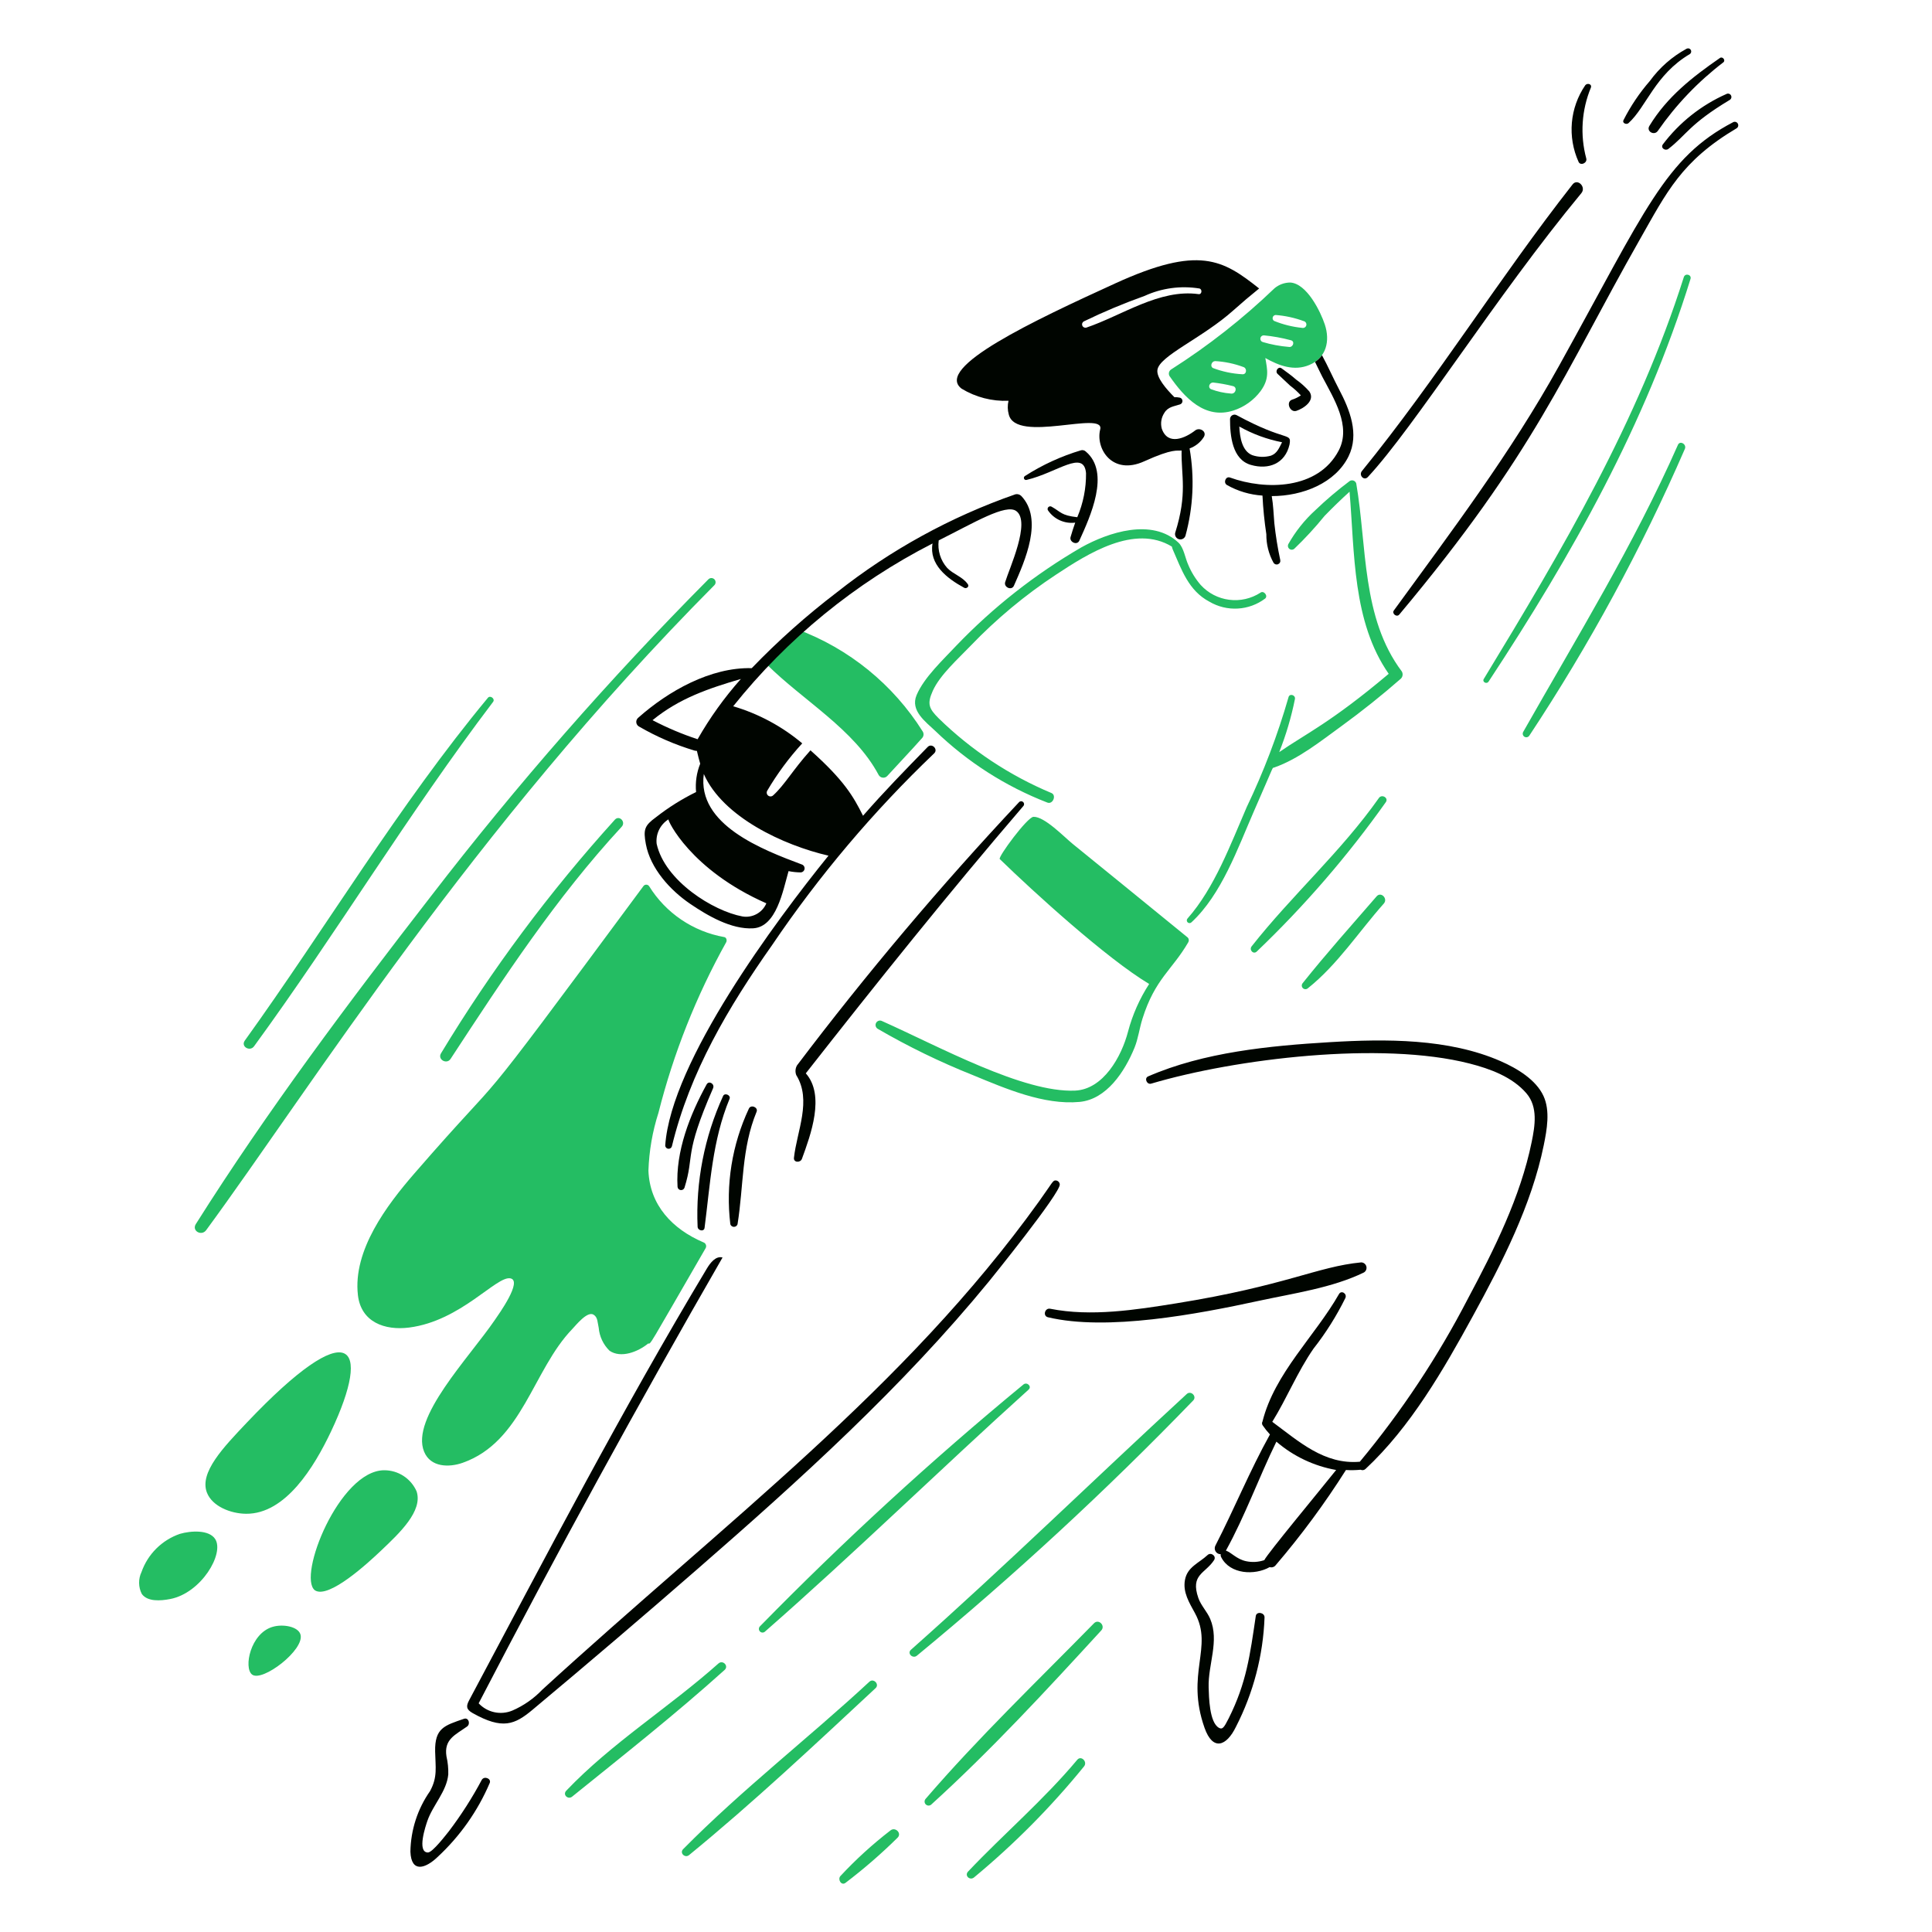 <svg width="110" height="110" viewBox="0 0 110 110" fill="none" xmlns="http://www.w3.org/2000/svg">
<path d="M45.204 36.179L43.928 37.558C43.752 37.411 43.488 37.661 43.664 37.836C45.714 39.878 48.652 41.528 50.029 44.128C50.053 44.168 50.086 44.203 50.125 44.229C50.165 44.255 50.209 44.271 50.256 44.277C50.303 44.283 50.351 44.277 50.395 44.262C50.44 44.246 50.48 44.22 50.513 44.186C51.17 43.464 51.846 42.76 52.493 42.03C52.542 41.981 52.573 41.917 52.581 41.847C52.589 41.778 52.574 41.709 52.537 41.649C50.857 38.974 48.342 36.927 45.38 35.827C45.205 35.765 45.072 36.047 45.204 36.179ZM33.795 74.852C34.042 75.002 34.018 75.305 34.088 75.6C34.131 76.094 34.349 76.557 34.704 76.905C35.353 77.354 36.332 76.964 36.904 76.494C37.074 76.494 36.822 76.862 40.174 71.068C40.191 71.038 40.202 71.004 40.205 70.97C40.207 70.935 40.202 70.9 40.189 70.868C40.176 70.835 40.157 70.806 40.131 70.782C40.106 70.759 40.075 70.741 40.042 70.731C38.278 69.974 36.995 68.618 36.919 66.654C36.956 65.533 37.148 64.422 37.491 63.354C38.348 59.964 39.645 56.7 41.347 53.645C41.402 53.542 41.361 53.37 41.23 53.352C40.356 53.197 39.524 52.859 38.789 52.361C38.054 51.864 37.432 51.217 36.963 50.463C36.945 50.434 36.92 50.411 36.89 50.394C36.861 50.378 36.828 50.369 36.794 50.369C36.76 50.369 36.727 50.378 36.697 50.394C36.668 50.411 36.643 50.434 36.625 50.463C25.859 65.012 29.515 59.985 23.59 66.815C22.023 68.621 20.085 71.185 20.378 73.737C20.554 75.277 21.904 75.763 23.296 75.585C26.246 75.208 28.264 72.629 29.06 72.784C29.766 72.922 28.4 74.823 28.18 75.145C26.686 77.332 23.361 80.737 24.147 82.653C24.514 83.548 25.568 83.56 26.347 83.284C29.744 82.082 30.334 78.004 32.58 75.673C32.807 75.434 33.44 74.635 33.795 74.852ZM53.256 41.62C55.09 43.39 57.259 44.776 59.636 45.697C59.944 45.813 60.163 45.286 59.87 45.154C57.48 44.154 55.301 42.711 53.447 40.901C52.889 40.344 52.772 40.08 53.109 39.332C53.52 38.423 54.563 37.5 55.251 36.78C56.725 35.241 58.368 33.874 60.149 32.703C61.936 31.526 64.592 29.829 66.719 31.119C66.734 31.163 66.748 31.222 66.763 31.266C67.276 32.44 67.67 33.631 68.86 34.258C69.346 34.544 69.907 34.681 70.471 34.649C71.034 34.618 71.576 34.421 72.028 34.082C72.218 33.934 71.955 33.599 71.764 33.745C71.236 34.086 70.605 34.229 69.982 34.148C69.359 34.068 68.785 33.769 68.362 33.305C68.061 32.955 67.818 32.559 67.643 32.132C67.483 31.779 67.395 31.177 67.1 30.899C65.597 29.484 63.108 30.307 61.571 31.163C58.944 32.687 56.544 34.573 54.443 36.766C53.707 37.555 52.609 38.569 52.185 39.581C51.817 40.461 52.699 41.092 53.256 41.62ZM18.851 81.495C21.218 76.49 19.951 74.781 14.055 80.996C12.72 82.404 11.336 83.844 11.782 84.985C12.086 85.764 13.131 86.181 14.011 86.188C16.257 86.207 17.889 83.528 18.851 81.495ZM10.242 87.332C9.738 87.506 9.28 87.791 8.901 88.167C8.523 88.543 8.234 89 8.057 89.503C7.964 89.698 7.917 89.912 7.92 90.128C7.923 90.344 7.974 90.557 8.072 90.75C8.395 91.205 9.141 91.147 9.685 91.043C11.458 90.705 12.787 88.451 12.251 87.626C11.899 87.083 10.857 87.153 10.242 87.332ZM21.872 83.71C19.322 83.721 16.922 89.765 17.927 90.544C18.711 91.067 20.998 88.949 21.696 88.285C22.757 87.279 24.085 86.03 23.72 84.913C23.563 84.554 23.304 84.249 22.976 84.035C22.647 83.821 22.264 83.708 21.872 83.71ZM15.521 92.626C14.256 92.999 13.864 94.952 14.348 95.339C14.924 95.8 17.38 93.918 17.105 93.051C16.967 92.613 16.122 92.449 15.521 92.626ZM70.223 23.375C70.845 23.174 71.388 22.784 71.778 22.261C72.288 21.554 72.159 21.058 72.042 20.384C72.819 20.823 73.684 21.146 74.55 20.779C75.518 20.369 75.74 19.415 75.43 18.477C75.182 17.728 74.403 16.145 73.464 16.086C73.138 16.086 72.821 16.2 72.57 16.409C70.767 18.14 68.797 19.688 66.689 21.029C66.625 21.067 66.579 21.127 66.559 21.199C66.54 21.27 66.55 21.346 66.586 21.41C67.443 22.645 68.596 23.891 70.223 23.375ZM73.391 19.753C72.884 19.712 72.383 19.619 71.895 19.474C71.851 19.46 71.812 19.431 71.788 19.391C71.763 19.352 71.753 19.304 71.76 19.258C71.767 19.212 71.791 19.17 71.826 19.139C71.862 19.109 71.907 19.093 71.954 19.093C72.474 19.143 72.99 19.236 73.494 19.372C73.744 19.428 73.626 19.786 73.391 19.754V19.753ZM74.242 18.286C74.29 18.301 74.332 18.335 74.356 18.38C74.381 18.424 74.388 18.477 74.374 18.526C74.361 18.576 74.329 18.618 74.285 18.644C74.241 18.671 74.189 18.679 74.139 18.668C73.59 18.612 73.052 18.479 72.54 18.271C72.508 18.25 72.483 18.22 72.469 18.184C72.456 18.148 72.453 18.109 72.463 18.071C72.473 18.034 72.494 18.001 72.524 17.976C72.553 17.952 72.59 17.937 72.628 17.934C73.18 17.977 73.723 18.096 74.242 18.288V18.286ZM69.182 20.559C69.733 20.59 70.277 20.704 70.795 20.897C71.015 20.969 70.985 21.328 70.736 21.308C70.164 21.277 69.6 21.159 69.064 20.956C68.874 20.854 68.991 20.561 69.182 20.561L69.182 20.559ZM69.05 21.777C69.435 21.819 69.817 21.887 70.194 21.982C70.472 22.041 70.354 22.457 70.076 22.407C69.69 22.378 69.31 22.294 68.947 22.158C68.754 22.061 68.86 21.793 69.05 21.78L69.05 21.777ZM61.336 100.193C59.419 102.485 57.159 104.405 55.118 106.558C54.898 106.792 55.22 107.085 55.455 106.895C57.745 104.999 59.843 102.882 61.718 100.575C61.937 100.311 61.557 99.93 61.336 100.193ZM62.289 92.421C59.059 95.718 55.703 98.929 52.698 102.423C52.66 102.466 52.64 102.523 52.642 102.581C52.644 102.639 52.667 102.694 52.709 102.735C52.75 102.776 52.805 102.8 52.863 102.802C52.921 102.804 52.977 102.784 53.021 102.745C56.438 99.642 59.587 96.227 62.701 92.831C62.953 92.556 62.551 92.154 62.289 92.421ZM67.569 79.369C62.32 84.199 57.2 89.199 51.865 93.931C51.631 94.138 51.968 94.46 52.202 94.269C57.718 89.726 62.972 84.873 67.938 79.735C68.16 79.505 67.805 79.151 67.569 79.369ZM50.689 104.225C49.671 105.01 48.719 105.879 47.844 106.82C47.685 107.013 47.903 107.378 48.138 107.202C49.18 106.411 50.169 105.554 51.1 104.635C51.37 104.377 50.965 103.988 50.689 104.225ZM58.271 78.826C53.029 83.146 48.021 87.743 43.268 92.597C43.23 92.636 43.208 92.689 43.208 92.744C43.208 92.799 43.23 92.851 43.269 92.89C43.307 92.929 43.36 92.951 43.415 92.951C43.47 92.951 43.523 92.929 43.562 92.89C48.651 88.432 53.535 83.657 58.564 79.119C58.765 78.938 58.475 78.663 58.271 78.826ZM40.907 94.71C38.109 97.204 34.829 99.236 32.24 101.955C32.02 102.188 32.342 102.482 32.577 102.292C35.492 99.938 38.476 97.585 41.259 95.077C41.506 94.852 41.156 94.49 40.907 94.71ZM49.5 95.75C46.028 98.967 42.233 101.902 38.896 105.282C38.676 105.502 39 105.811 39.234 105.62C42.895 102.625 46.387 99.34 49.852 96.116C50.089 95.897 49.737 95.531 49.5 95.75ZM73.347 30.988C73.326 31.032 73.322 31.083 73.333 31.131C73.345 31.18 73.372 31.222 73.411 31.253C73.45 31.284 73.499 31.3 73.548 31.3C73.598 31.299 73.646 31.282 73.684 31.252C74.3 30.663 74.878 30.036 75.415 29.374C75.875 28.9 76.349 28.441 76.838 27.996C77.131 31.471 76.999 35.402 79.067 38.364C75.758 41.153 74.347 41.774 72.834 42.822C73.221 41.844 73.521 40.833 73.728 39.801C73.772 39.567 73.419 39.464 73.362 39.699C72.745 41.844 71.95 43.934 70.986 45.946C70.07 48.055 69.155 50.551 67.613 52.296C67.585 52.326 67.57 52.365 67.571 52.405C67.572 52.446 67.588 52.484 67.617 52.513C67.645 52.541 67.684 52.557 67.724 52.558C67.764 52.559 67.803 52.544 67.833 52.516C69.555 50.926 70.476 48.281 71.396 46.181C72.647 43.33 72.407 43.77 72.54 43.702C73.934 43.218 75.208 42.189 76.398 41.326C77.557 40.483 78.677 39.587 79.756 38.643C79.81 38.591 79.846 38.522 79.856 38.448C79.867 38.373 79.852 38.297 79.815 38.232C77.517 35.178 77.835 31.105 77.219 27.526C77.208 27.488 77.188 27.454 77.16 27.425C77.133 27.397 77.1 27.375 77.062 27.362C77.025 27.349 76.985 27.345 76.946 27.351C76.907 27.357 76.87 27.372 76.838 27.394C76.16 27.902 75.513 28.451 74.902 29.037C74.281 29.599 73.757 30.258 73.347 30.988ZM84.755 38.804C89.501 31.599 93.687 24.162 96.25 15.882C96.327 15.634 95.947 15.532 95.869 15.78C93.267 23.989 88.947 31.31 84.489 38.643C84.361 38.819 84.64 38.981 84.755 38.804ZM95.535 25.327C93.013 31.04 89.784 36.272 86.721 41.678C86.697 41.725 86.691 41.779 86.706 41.83C86.72 41.88 86.753 41.923 86.799 41.95C86.844 41.976 86.898 41.984 86.949 41.972C87 41.96 87.045 41.928 87.073 41.884C90.494 36.711 93.457 31.25 95.928 25.561C96.047 25.297 95.653 25.062 95.535 25.327ZM61.468 62.738C63.008 62.593 64.041 61.004 64.592 59.658C64.808 59.128 64.871 58.558 65.047 58.001C65.764 55.722 66.742 55.228 67.657 53.645C67.681 53.603 67.691 53.556 67.685 53.508C67.68 53.461 67.66 53.416 67.628 53.381C66.293 52.296 61.934 48.736 61.072 48.046C60.601 47.666 59.474 46.485 58.843 46.506C58.491 46.517 56.804 48.808 56.922 48.911C58.861 50.798 63.004 54.569 65.428 56.023C64.886 56.858 64.48 57.774 64.225 58.737C63.856 60.158 62.818 62.027 61.204 62.095C58.252 62.219 53.518 59.607 50.22 58.135C50.162 58.105 50.094 58.099 50.031 58.117C49.969 58.136 49.916 58.178 49.883 58.235C49.851 58.292 49.842 58.359 49.858 58.423C49.875 58.486 49.915 58.541 49.971 58.575C51.712 59.587 53.526 60.47 55.397 61.215C57.232 61.97 59.43 62.93 61.468 62.738ZM78.51 45.433C76.357 48.492 73.564 50.96 71.264 53.88C71.103 54.085 71.368 54.364 71.558 54.173C74.273 51.579 76.733 48.731 78.905 45.668C79.071 45.421 78.673 45.2 78.51 45.433ZM78.788 51.446C79.037 51.166 78.629 50.744 78.378 51.035C76.97 52.661 75.507 54.297 74.168 55.977C74.134 56.017 74.117 56.068 74.118 56.121C74.121 56.173 74.142 56.223 74.179 56.26C74.216 56.297 74.266 56.318 74.318 56.32C74.371 56.322 74.422 56.305 74.462 56.27C76.158 54.919 77.359 53.053 78.788 51.446ZM11.738 70.041C17.71 61.906 26.874 47.208 40.673 33.319C40.718 33.275 40.743 33.214 40.743 33.151C40.743 33.087 40.718 33.027 40.673 32.982C40.628 32.937 40.567 32.912 40.504 32.912C40.441 32.912 40.38 32.937 40.335 32.982C34.697 38.658 29.422 44.683 24.541 51.022C19.866 57.051 15.223 63.235 11.151 69.691C10.902 70.085 11.478 70.396 11.738 70.041ZM35.012 46.665C31.294 50.772 27.978 55.226 25.112 59.967C24.892 60.319 25.433 60.627 25.654 60.289C28.682 55.664 31.644 51.134 35.392 47.076C35.654 46.793 35.259 46.398 35.012 46.665ZM14.465 59.571C19.16 53.136 23.256 46.311 28.074 39.963C28.207 39.788 27.914 39.568 27.781 39.728C22.69 45.864 18.58 52.795 13.937 59.248C13.695 59.588 14.23 59.895 14.465 59.571Z" fill="#24BD63"/>
<path d="M73.45 21.954C73.672 22.12 73.878 22.306 74.066 22.511C73.907 22.619 73.735 22.703 73.552 22.76C73.197 22.899 73.452 23.514 73.816 23.391C74.23 23.251 74.898 22.807 74.55 22.291C74.328 22.037 74.077 21.811 73.802 21.617C73.537 21.383 73.256 21.181 72.966 20.971C72.788 20.842 72.584 21.118 72.731 21.279C72.966 21.499 73.198 21.721 73.45 21.954ZM71.22 26.47C72.233 26.763 73.171 26.397 73.42 25.312C73.541 24.587 73.286 25.199 70.414 23.64C70.375 23.618 70.332 23.607 70.287 23.607C70.243 23.608 70.199 23.619 70.161 23.642C70.122 23.664 70.09 23.695 70.068 23.734C70.046 23.772 70.034 23.816 70.033 23.86C70.033 24.799 70.15 26.162 71.22 26.47ZM72.995 25.18C72.834 25.488 72.72 25.815 72.364 25.943C72.013 26.043 71.639 26.032 71.294 25.913C70.725 25.684 70.59 24.916 70.561 24.285C71.319 24.712 72.141 25.014 72.995 25.18ZM77.88 27.16C80.543 24.3 85.185 16.855 90.035 10.999C90.327 10.646 89.82 10.138 89.536 10.5C85.365 15.815 81.803 21.584 77.54 26.822C77.351 27.06 77.66 27.395 77.88 27.16ZM98.689 6.951C94.795 8.983 93.689 11.956 88.76 20.839C86.01 25.793 82.68 30.198 79.36 34.757C79.231 34.934 79.52 35.167 79.668 34.991C87.391 25.776 89.028 21.271 93.363 13.638C94.898 10.938 95.732 9.17 98.877 7.303C98.919 7.276 98.95 7.234 98.963 7.185C98.975 7.136 98.969 7.085 98.945 7.04C98.922 6.996 98.882 6.962 98.835 6.945C98.787 6.929 98.735 6.931 98.689 6.951ZM90.315 9.02C89.956 7.683 90.049 6.265 90.579 4.987C90.651 4.781 90.372 4.707 90.257 4.855C89.825 5.487 89.563 6.22 89.496 6.983C89.43 7.746 89.56 8.513 89.875 9.211C89.98 9.46 90.388 9.283 90.315 9.02ZM92.72 7.01C93.748 6.075 94.222 4.26 96.21 3.079C96.248 3.055 96.275 3.016 96.286 2.972C96.297 2.928 96.29 2.882 96.268 2.842C96.245 2.803 96.209 2.774 96.165 2.76C96.122 2.747 96.075 2.751 96.034 2.771C95.208 3.219 94.493 3.845 93.94 4.605C93.346 5.288 92.839 6.042 92.43 6.849C92.356 7.011 92.605 7.115 92.72 7.01ZM93.908 7.171C93.72 7.481 94.189 7.745 94.392 7.45C95.425 5.964 96.682 4.648 98.12 3.549C98.267 3.433 98.076 3.198 97.929 3.299C96.348 4.392 94.906 5.523 93.908 7.171ZM94.671 8.227C94.537 8.431 94.819 8.612 94.993 8.476C96.013 7.691 96.178 7.074 98.483 5.69C98.527 5.664 98.559 5.622 98.572 5.573C98.586 5.524 98.579 5.472 98.554 5.428C98.529 5.383 98.488 5.351 98.439 5.337C98.39 5.323 98.338 5.328 98.293 5.353C96.861 5.987 95.614 6.976 94.671 8.227ZM40.233 61.741C39.281 63.464 38.458 65.569 38.576 67.563C38.577 67.611 38.596 67.656 38.627 67.692C38.659 67.727 38.702 67.751 38.749 67.758C38.796 67.765 38.844 67.755 38.885 67.73C38.926 67.705 38.956 67.667 38.972 67.622C39.566 65.716 38.907 65.844 40.599 61.961C40.707 61.714 40.363 61.505 40.233 61.741ZM40.115 69.909C40.442 67.385 40.555 64.94 41.538 62.562C41.623 62.356 41.263 62.197 41.171 62.401C40.104 64.734 39.606 67.287 39.719 69.85C39.733 70.07 40.085 70.144 40.115 69.909ZM41.992 69.704C42.344 67.516 42.212 65.393 43.078 63.296C43.18 63.046 42.753 62.869 42.638 63.12C41.677 65.173 41.311 67.454 41.582 69.704C41.596 69.747 41.624 69.785 41.661 69.811C41.697 69.838 41.742 69.852 41.787 69.852C41.833 69.852 41.877 69.838 41.914 69.811C41.95 69.785 41.978 69.747 41.992 69.704ZM85.446 60.421C82.482 59.12 78.891 59.146 75.723 59.336C72.291 59.542 68.549 59.902 65.369 61.286C65.134 61.388 65.296 61.77 65.545 61.697C70.358 60.273 78.644 59.267 83.671 60.553C84.83 60.849 86.109 61.313 86.912 62.254C87.573 63.029 87.395 64.101 87.206 65.026C86.569 68.148 85.073 71.138 83.583 73.928C81.872 77.24 79.806 80.358 77.423 83.225C75.4 83.401 73.948 82.067 72.438 80.952C73.273 79.603 73.868 78.112 74.784 76.788C75.489 75.891 76.098 74.922 76.602 73.899C76.707 73.65 76.369 73.444 76.236 73.679C74.87 76.076 72.57 78.181 71.88 80.939C71.86 80.973 71.851 81.012 71.854 81.051C71.857 81.09 71.871 81.127 71.895 81.159C72.019 81.34 72.156 81.511 72.306 81.672C71.162 83.725 70.271 85.921 69.196 88.007C69.171 88.059 69.159 88.116 69.162 88.174C69.165 88.231 69.183 88.287 69.214 88.336C69.245 88.385 69.288 88.424 69.339 88.451C69.39 88.479 69.447 88.492 69.504 88.491C69.492 88.551 69.502 88.614 69.534 88.667C70.029 89.638 71.44 89.708 72.291 89.224C72.351 89.243 72.415 89.244 72.475 89.225C72.535 89.207 72.589 89.171 72.628 89.121C74.091 87.411 75.429 85.598 76.632 83.696C76.91 83.713 77.19 83.708 77.467 83.681C77.513 83.702 77.564 83.71 77.614 83.702C77.663 83.694 77.71 83.671 77.746 83.637C80.312 81.247 82.192 77.977 83.862 74.925C85.522 71.891 87.202 68.607 87.895 65.203C88.073 64.323 88.271 63.247 87.88 62.401C87.45 61.472 86.384 60.833 85.446 60.421ZM71.983 88.828C71.648 88.942 71.288 88.962 70.942 88.887C70.402 88.77 70.113 88.392 69.798 88.285C70.898 86.291 71.675 84.12 72.672 82.082C73.641 82.915 74.817 83.472 76.075 83.695C75.119 84.892 72.181 88.432 71.983 88.828Z" fill="#000500"/>
<path d="M77.659 72.447C77.716 72.411 77.76 72.358 77.784 72.296C77.808 72.233 77.811 72.165 77.793 72.1C77.775 72.036 77.736 71.979 77.683 71.938C77.63 71.898 77.565 71.875 77.498 71.875C74.996 72.115 73.208 73.203 66.968 74.207C64.667 74.577 62.118 74.977 59.797 74.515C59.489 74.453 59.357 74.925 59.665 74.999C63.03 75.798 68.156 74.826 71.691 74.06C73.627 73.64 75.861 73.327 77.659 72.447ZM60.119 67.21C59.938 67.194 59.943 67.31 59.151 68.412C51.506 79.052 41.421 86.558 30.876 96.203C30.394 96.709 29.815 97.113 29.175 97.391C28.851 97.527 28.493 97.561 28.15 97.487C27.806 97.414 27.494 97.237 27.253 96.98C31.697 88.417 36.325 79.955 41.139 71.596C40.758 71.493 40.448 71.888 40.245 72.227C35.431 80.248 31.109 88.55 26.711 96.805C26.536 97.135 26.531 97.324 26.916 97.539C28.611 98.489 29.301 98.199 30.319 97.348C33.474 94.712 36.603 92.043 39.704 89.341C45.567 84.234 51.364 78.99 56.306 72.96C56.351 72.905 60.416 67.885 60.338 67.431C60.333 67.374 60.309 67.321 60.269 67.281C60.228 67.24 60.175 67.215 60.119 67.21ZM71.499 92.01C71.169 94.235 70.973 95.805 69.959 97.832C69.684 98.379 69.597 98.483 69.402 98.375C68.852 98.071 68.832 96.6 68.815 96.072C68.776 94.767 69.437 93.432 68.903 92.172C68.73 91.76 68.376 91.409 68.229 90.984C67.761 89.633 68.623 89.599 69.123 88.828C69.274 88.596 68.947 88.358 68.757 88.535C68.256 89.002 67.602 89.21 67.466 89.957C67.338 90.662 67.712 91.249 68.038 91.849C69.095 93.788 67.488 95.277 68.581 98.375C69.052 99.709 69.828 99.431 70.37 98.316C71.363 96.383 71.919 94.255 71.998 92.084C71.998 91.805 71.54 91.731 71.499 92.01ZM27.43 101.338C26.883 102.364 26.256 103.345 25.552 104.271C25.419 104.431 24.628 105.476 24.364 105.473C23.719 105.466 24.244 103.933 24.335 103.669C24.646 102.771 25.431 101.999 25.523 101.029C25.533 100.684 25.498 100.339 25.42 100.002C25.265 99.021 25.934 98.771 26.593 98.301C26.799 98.155 26.68 97.771 26.418 97.861C25.299 98.246 24.749 98.389 24.775 99.724C24.792 100.618 24.924 101.176 24.482 101.982C23.774 102.994 23.386 104.194 23.367 105.428C23.414 106.66 24.232 106.381 24.907 105.736C26.186 104.554 27.2 103.115 27.884 101.514C27.984 101.263 27.57 101.099 27.43 101.338ZM58.024 45.668C53.547 50.436 49.326 55.439 45.38 60.656C45.331 60.739 45.302 60.833 45.294 60.929C45.287 61.026 45.301 61.123 45.336 61.213C46.23 62.65 45.372 64.395 45.204 65.92C45.173 66.199 45.572 66.215 45.659 65.979C46.154 64.62 46.993 62.372 45.879 61.111C49.927 55.948 53.989 50.874 58.256 45.903C58.272 45.887 58.284 45.869 58.292 45.849C58.301 45.829 58.305 45.808 58.306 45.786C58.306 45.764 58.301 45.743 58.293 45.723C58.285 45.703 58.273 45.684 58.258 45.669C58.243 45.654 58.224 45.641 58.205 45.633C58.184 45.624 58.163 45.62 58.141 45.62C58.12 45.62 58.098 45.624 58.078 45.632C58.058 45.64 58.04 45.652 58.024 45.668ZM54.751 22.13C55.553 22.617 56.482 22.857 57.42 22.819C57.359 23.075 57.364 23.343 57.435 23.596C57.84 25.27 62.919 23.347 62.641 24.447C62.363 25.547 63.332 27.091 65.148 26.265C66.814 25.509 67.025 25.685 67.275 25.649C67.245 27.098 67.621 28.081 66.909 30.342C66.892 30.419 66.905 30.498 66.945 30.565C66.986 30.632 67.05 30.681 67.125 30.701C67.201 30.722 67.281 30.713 67.35 30.676C67.419 30.64 67.471 30.578 67.495 30.504C67.939 28.884 68.019 27.186 67.73 25.532C68.063 25.413 68.347 25.186 68.537 24.887C68.739 24.563 68.3 24.313 68.052 24.505C67.492 24.941 66.488 25.398 66.146 24.403C66.106 24.252 66.098 24.094 66.123 23.94C66.148 23.785 66.206 23.638 66.293 23.508C66.501 23.158 66.835 23.142 67.187 23.024C67.227 23.011 67.262 22.985 67.287 22.951C67.312 22.917 67.325 22.876 67.325 22.834C67.325 22.791 67.312 22.75 67.287 22.716C67.262 22.682 67.227 22.656 67.187 22.643C67.081 22.619 66.973 22.61 66.865 22.614C66.366 22.115 65.851 21.499 65.897 21.074C65.982 20.267 68.462 19.254 70.238 17.657C70.711 17.234 71.195 16.823 71.69 16.425C69.624 14.787 68.276 13.954 63.506 16.131C58.862 18.252 53.163 20.932 54.751 22.13ZM61.702 18.302C62.828 17.755 63.984 17.27 65.163 16.85C66.139 16.402 67.227 16.254 68.287 16.425C68.464 16.465 68.434 16.774 68.243 16.747C66.018 16.437 63.891 17.961 61.849 18.654C61.804 18.666 61.756 18.661 61.715 18.64C61.673 18.62 61.64 18.585 61.622 18.542C61.604 18.499 61.602 18.451 61.617 18.407C61.632 18.363 61.662 18.325 61.702 18.302ZM76.221 25.649C75.053 27.889 72.048 27.92 70.032 27.189C69.784 27.099 69.636 27.483 69.856 27.614C70.477 27.966 71.169 28.171 71.88 28.216C71.916 28.953 71.99 29.687 72.1 30.416C72.094 30.985 72.235 31.546 72.511 32.044C72.538 32.086 72.578 32.116 72.625 32.131C72.673 32.145 72.724 32.143 72.769 32.123C72.814 32.104 72.852 32.07 72.874 32.026C72.897 31.982 72.903 31.931 72.892 31.883C72.743 31.19 72.631 30.49 72.555 29.786C72.512 29.272 72.496 28.744 72.408 28.246C74.183 28.246 76.031 27.498 76.778 25.988C77.41 24.712 76.845 23.314 76.236 22.16C75.917 21.555 75.62 20.869 75.268 20.224C75.162 20.375 75.028 20.505 74.872 20.605C75.018 20.898 75.147 21.179 75.282 21.441C75.934 22.685 76.949 24.255 76.221 25.649Z" fill="#000500"/>
<path d="M61.453 30.782C62.065 29.432 63.243 26.905 61.82 25.708C61.786 25.675 61.743 25.651 61.697 25.638C61.651 25.625 61.603 25.624 61.556 25.635C60.427 25.971 59.35 26.465 58.359 27.101C58.332 27.116 58.311 27.141 58.301 27.17C58.292 27.199 58.294 27.231 58.307 27.259C58.32 27.287 58.343 27.309 58.372 27.321C58.4 27.332 58.432 27.332 58.461 27.321C60.194 26.909 61.713 25.574 61.834 26.94C61.843 27.801 61.673 28.655 61.336 29.448C60.409 29.345 60.416 29.152 59.869 28.846C59.84 28.831 59.807 28.825 59.775 28.83C59.743 28.834 59.713 28.849 59.69 28.872C59.667 28.895 59.652 28.925 59.647 28.958C59.642 28.99 59.648 29.023 59.664 29.052C59.832 29.302 60.067 29.5 60.341 29.624C60.616 29.749 60.919 29.794 61.218 29.756C61.122 30.026 61.034 30.3 60.954 30.577C60.871 30.855 61.321 31.075 61.453 30.782ZM36.39 41.37C37.385 41.947 38.443 42.405 39.544 42.735C39.764 42.809 39.591 42.519 39.867 43.483C39.661 43.994 39.581 44.547 39.632 45.096C38.821 45.494 38.055 45.975 37.344 46.533C36.7 47.004 36.617 47.221 36.772 48.058C37.031 49.449 38.161 50.69 39.295 51.46C40.274 52.126 41.642 52.932 42.888 52.854C44.208 52.771 44.574 50.727 44.897 49.598C45.124 49.644 45.355 49.669 45.586 49.671C45.641 49.669 45.694 49.648 45.734 49.611C45.775 49.574 45.801 49.523 45.809 49.469C45.816 49.414 45.803 49.359 45.773 49.313C45.743 49.267 45.698 49.233 45.645 49.217C43.416 48.381 39.676 46.958 40.072 44.069C41.158 46.527 44.617 48.129 47.17 48.718C44.169 52.427 38.205 60.438 37.875 65.218C37.876 65.265 37.894 65.31 37.925 65.344C37.957 65.379 38 65.401 38.047 65.406C38.093 65.412 38.14 65.4 38.178 65.374C38.217 65.347 38.245 65.307 38.256 65.262C39.279 61.031 41.481 57.327 43.961 53.808C46.638 49.853 49.73 46.194 53.184 42.896C53.436 42.663 53.057 42.284 52.818 42.529C51.522 43.858 50.354 45.052 49.137 46.445C48.583 45.336 48.054 44.425 46.145 42.72C45.139 43.838 44.67 44.697 44.019 45.286C43.981 45.322 43.932 45.342 43.88 45.345C43.828 45.347 43.778 45.331 43.737 45.299C43.696 45.267 43.668 45.222 43.658 45.171C43.648 45.12 43.656 45.068 43.681 45.023C44.25 44.056 44.918 43.151 45.676 42.324C44.526 41.356 43.188 40.637 41.745 40.212C44.827 36.352 48.695 33.192 53.094 30.944C52.889 32.132 53.906 32.928 54.898 33.466C55.03 33.538 55.206 33.393 55.103 33.261C54.81 32.836 54.282 32.703 53.93 32.337C53.741 32.125 53.6 31.876 53.517 31.605C53.433 31.334 53.409 31.049 53.446 30.768C55.476 29.753 57.267 28.669 57.86 29.096C58.706 29.704 57.463 32.366 57.23 33.144C57.141 33.437 57.598 33.643 57.728 33.349C58.354 31.931 59.422 29.558 58.139 28.23C58.096 28.19 58.045 28.161 57.988 28.146C57.932 28.131 57.873 28.129 57.816 28.142C54.136 29.423 50.696 31.312 47.641 33.73C45.92 35.042 44.302 36.483 42.801 38.042C40.455 37.983 38.05 39.347 36.348 40.857C36.307 40.888 36.274 40.929 36.253 40.976C36.231 41.023 36.222 41.074 36.227 41.126C36.231 41.177 36.248 41.226 36.277 41.269C36.305 41.312 36.344 41.347 36.39 41.37ZM42.271 52.179C40.603 51.87 37.853 50.152 37.387 48.044C37.356 47.772 37.403 47.496 37.522 47.25C37.641 47.004 37.827 46.796 38.059 46.651C38.004 46.694 39.307 49.528 43.633 51.431C43.523 51.691 43.328 51.906 43.081 52.041C42.834 52.177 42.549 52.226 42.271 52.179ZM39.719 42.089C38.835 41.798 37.977 41.435 37.153 41.004C38.678 39.757 40.335 39.2 42.183 38.657C41.244 39.712 40.418 40.863 39.719 42.089Z" fill="#000500"/>
</svg>
